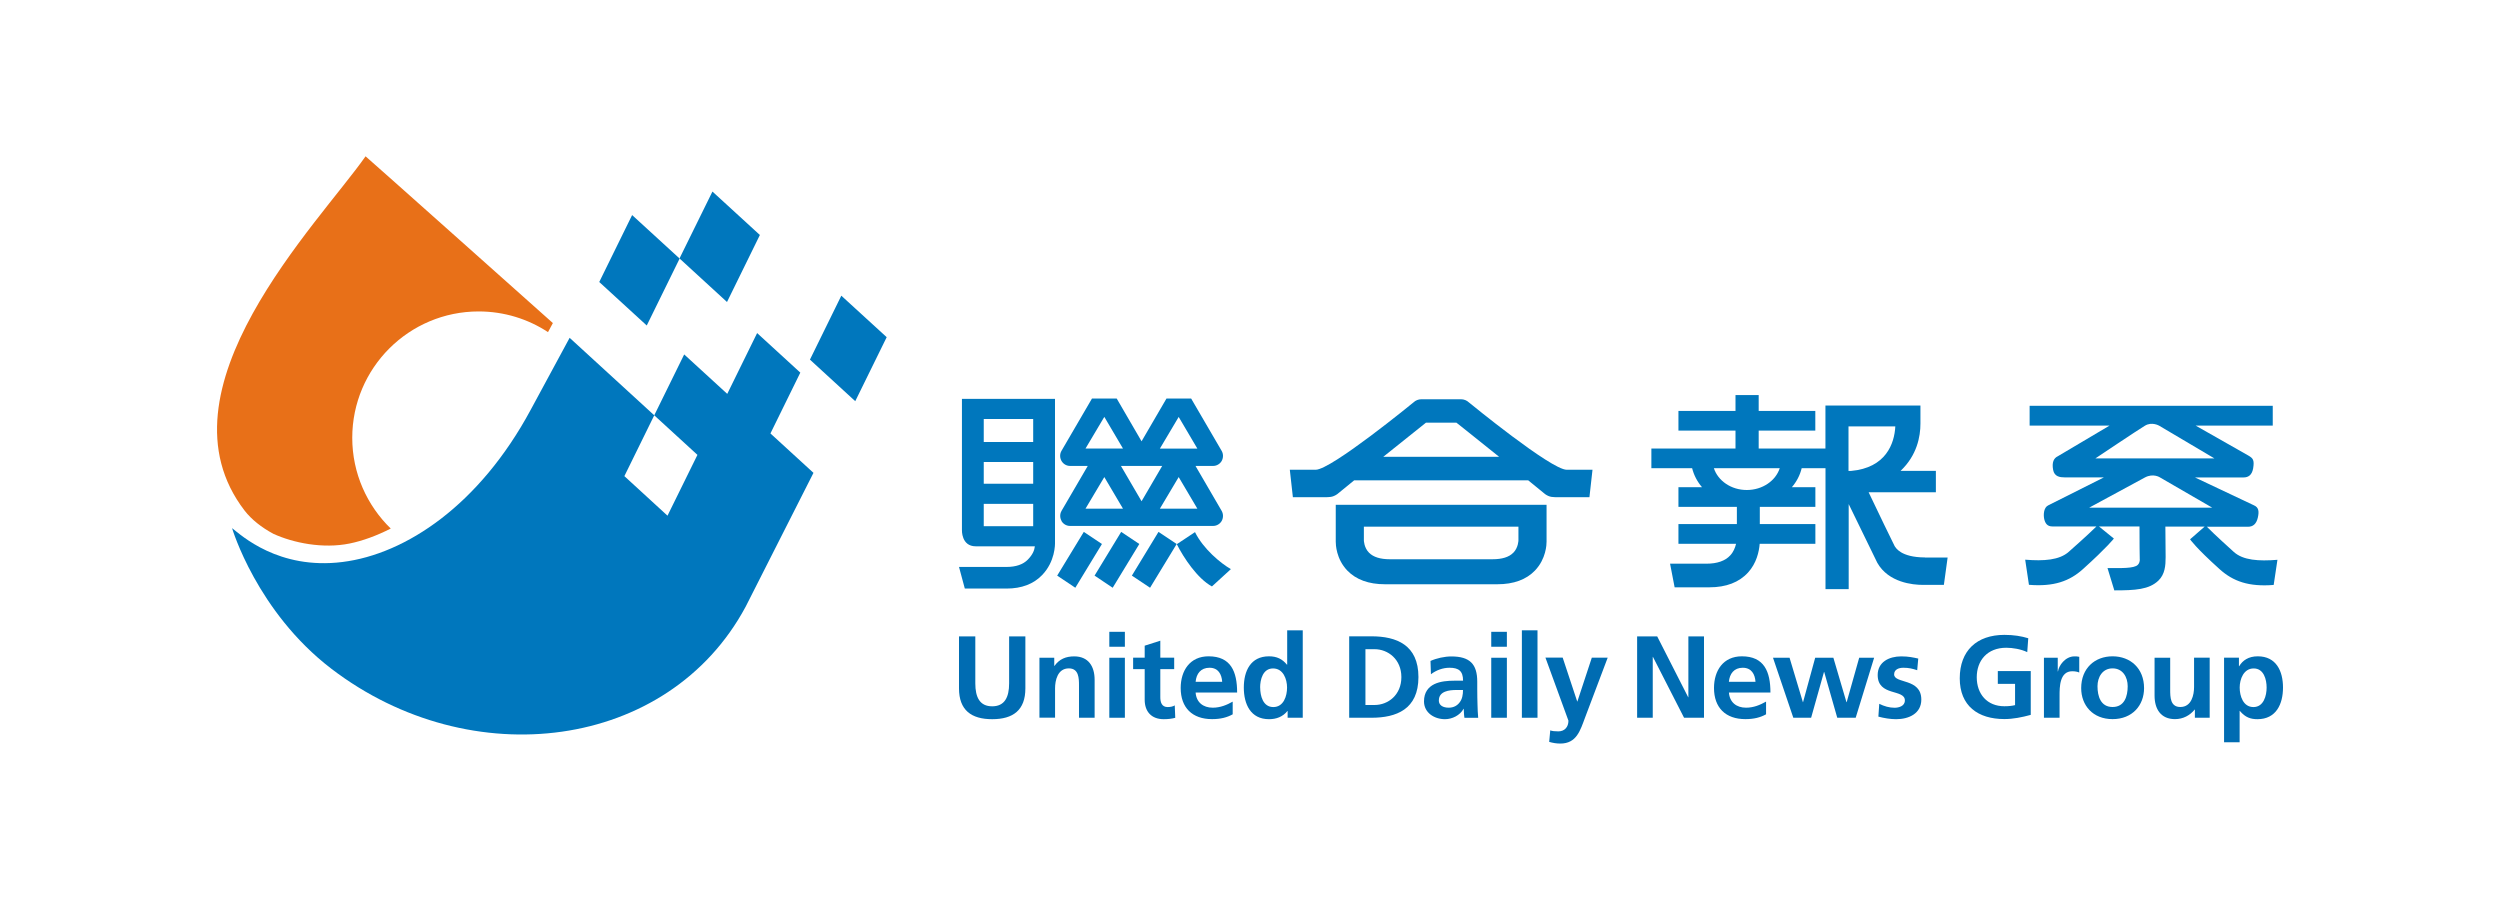 <?xml version="1.0" encoding="UTF-8"?>
<svg id="_圖層_1" data-name="圖層 1" xmlns="http://www.w3.org/2000/svg" viewBox="0 0 400 144">
  <defs>
    <style>
      .cls-1 {
        fill: #e87018;
      }

      .cls-2 {
        fill: #006cb2;
      }

      .cls-3 {
        fill: #0077bd;
      }
    </style>
  </defs>
  <g>
    <path class="cls-1" d="M56.36,70.06c0-11.17,9.06-20.23,20.23-20.23,4.09,0,7.91,1.22,11.09,3.31.5-.91.78-1.45.78-1.45,0,0-29.95-26.71-29.97-26.68-7.52,10.74-34.18,37.42-19.35,56.69,1.1,1.42,2.7,2.69,4.6,3.71,3.17,1.45,7.91,2.43,12.21,1.55,2.1-.43,4.32-1.25,6.57-2.39-3.79-3.69-6.16-8.83-6.16-14.53Z"/>
    <path class="cls-3" d="M130.16,75.66l-6.89-6.31,4.78-9.73-6.91-6.33-4.78,9.73-6.89-6.31-4.79,9.74,6.89,6.31h0l.02.02-4.79,9.73-6.9-6.33,4.78-9.73-13.54-12.4-6.24,11.54c-8.19,15.2-19.95,23.06-30.11,24.33-10.24,1.28-16.22-4.3-17.66-5.42,0,0,3.95,13.37,15.89,22.5,22.32,17.07,53.92,13.09,66.28-9.92l10.86-21.43Z"/>
    <polygon class="cls-3" points="141.87 53.95 136.84 64.19 129.59 57.54 134.61 47.31 141.87 53.95"/>
    <polygon class="cls-3" points="108.74 41.37 103.48 52.08 95.88 45.12 101.14 34.41 108.74 41.37"/>
    <polygon class="cls-3" points="121.58 37.6 116.32 48.32 108.72 41.35 113.99 30.65 121.58 37.6"/>
  </g>
  <g>
    <g>
      <path class="cls-3" d="M250.67,75.16c-2.5,0-15.59-10.73-15.64-10.77-.35-.33-.8-.51-1.27-.51h-6.34c-.47,0-.93.18-1.27.51-.05.04-13.15,10.77-15.64,10.77h-4.14l.49,4.39h4.91c.96,0,1.42.03,2.18-.48.82-.68,1.75-1.43,2.72-2.22h27.84c.97.78,1.89,1.54,2.72,2.22.75.51,1.21.48,2.17.48h4.91l.49-4.39h-4.13ZM221.32,73.09c3.66-2.94,6.83-5.46,6.83-5.46h4.88s3.17,2.51,6.83,5.46h-18.54Z"/>
      <path class="cls-3" d="M213.72,80.76v5.9c0,.46.06,2.75,1.84,4.62,1.41,1.46,3.43,2.2,6.02,2.2h18.01c2.59,0,4.61-.74,6.01-2.2,1.78-1.87,1.85-4.16,1.85-4.61v-5.9h-33.73ZM242.12,88.44c-.68.7-1.8,1.04-3.32,1.04h-16.43c-1.52,0-2.63-.35-3.32-1.04-.82-.82-.83-1.98-.83-1.99v-2.18h24.73v2.18s-.01,1.17-.82,1.99Z"/>
    </g>
    <g>
      <path class="cls-3" d="M168.81,63.82h-14.9v20.98s-.12,2.61,2.21,2.61h9.46c-.08.64-.34,1.32-1.13,2.13-.75.77-1.9,1.17-3.4,1.17h-7.61l.93,3.46h6.68c2.4,0,4.32-.73,5.69-2.16,2.09-2.17,2.07-4.9,2.06-5.23v-22.96ZM165.31,67.04v3.68h-7.91v-3.68h7.91ZM165.31,73.92v3.48h-7.91v-3.48h7.91ZM157.4,84.19v-3.57h7.91v3.57h-7.91Z"/>
      <polygon class="cls-3" points="181.1 92.1 184.01 94.04 188.27 87.04 185.36 85.1 181.1 92.1"/>
      <polygon class="cls-3" points="179.39 85.1 175.13 92.1 178.03 94.04 182.29 87.04 179.39 85.1"/>
      <polygon class="cls-3" points="173.41 85.1 169.15 92.1 172.05 94.04 176.31 87.04 173.41 85.1"/>
      <path class="cls-3" d="M169.83,83.35c.29.5.81.8,1.38.8h22.88c.57,0,1.1-.31,1.38-.8.28-.5.28-1.12-.01-1.62l-4.18-7.18h2.81c.57,0,1.1-.31,1.38-.8.28-.51.28-1.13-.01-1.62l-4.88-8.37h-3.94l-3.99,6.85-3.98-6.85h-3.95l-4.88,8.37c-.29.49-.29,1.11,0,1.62.29.5.81.8,1.38.8h2.82l-4.19,7.18c-.29.5-.29,1.12,0,1.62ZM191.58,81.39h-6l3.01-5.06,2.99,5.06ZM188.59,66.71l2.99,5.07h-6l3.01-5.07ZM185.95,74.55l-3.3,5.65-3.3-5.65h6.6ZM173.68,71.77l3.01-5.07,2.99,5.07h-6ZM176.69,76.33l2.99,5.06h-6l3.01-5.06Z"/>
      <path class="cls-3" d="M191.2,85.14l-2.91,1.93c1.08,2.16,3.31,5.51,5.62,6.76,0,0,3.03-2.76,3.03-2.77-1.65-.94-4.44-3.27-5.74-5.92Z"/>
    </g>
    <path class="cls-3" d="M357.41,88.31c-3-2.71-4.04-3.75-4.31-4.03h6.58c.79,0,1.33-.43,1.57-1.45.24-1.05.12-1.65-.6-1.97l-9.46-4.47h7.79c.72,0,1.32-.35,1.52-1.43.23-1.38-.03-1.64-.76-2.07l-8.43-4.79h12.33v-3.17h-38.9v3.17h12.78l-8.27,4.9c-.66.31-.97.98-.75,2.18.2,1.09,1.11,1.2,1.83,1.2h6.3l-8.9,4.47c-.72.32-.81,1.45-.66,2.18.17.74.52,1.2,1.3,1.2h7.06c-.42.41-1.48,1.45-4.43,4.06-1.5,1.33-3.96,1.5-6.97,1.26l.6,4.02c3.96.32,6.48-.56,8.66-2.53,3.82-3.44,4.93-4.87,4.93-4.87l-2.39-1.94h6.49c0,2.12.02,5.17.04,5.25v-.04s.08.53-.3.92c-.57.63-2.87.53-4.86.53l1.09,3.57c3.36,0,5.56-.13,7.06-1.57,1.04-1.01,1.15-2.38,1.15-3.75,0-.18-.02-2.92-.04-4.88h6.28l-2.33,2.03s.89,1.33,4.72,4.77c2.18,1.97,4.7,2.85,8.66,2.53l.6-4.02c-3.01.24-5.49.08-6.98-1.26ZM335.27,73.34s6.77-4.54,7.91-5.22c1.13-.7,2.3,0,2.3,0l8.82,5.22h-19.02ZM334.26,81.23s7.34-3.98,8.92-4.83c1.36-.74,2.44,0,2.44,0l8.34,4.83h-19.7Z"/>
    <path class="cls-3" d="M307.97,89.19c-3.85-.02-4.65-1.55-4.83-1.82-.3-.55-2.78-5.72-4.16-8.61h10.76v-3.42h-5.65c2.64-2.5,3.18-5.51,3.18-7.56v-2.9h-15.2v6.88h-10.68v-2.86h9.06v-3.15h-9.06v-2.54h-3.71v2.54h-9.13v3.15h9.13v2.86h-13.46v3.15h6.52c.28,1.12.82,2.15,1.58,3.04h-3.77v3.15h9.35v2.75h-9.35v3.16h9.22c-.15.62-.42,1.31-.94,1.86-.8.87-2.08,1.32-3.8,1.32h-5.82l.73,3.78h5.57c2.67,0,4.75-.8,6.18-2.37,1.36-1.49,1.76-3.35,1.86-4.59h8.91v-3.16h-8.89v-2.75h8.89v-3.15h-3.76c.76-.89,1.3-1.92,1.57-3.04h3.81v19.35h3.71v-13.61l4.54,9.32s.04.06.04.08c1.8,3.18,5.73,3.53,7.24,3.53h3.41l.6-4.38h-3.62ZM279.48,78.4c-2.5,0-4.61-1.48-5.26-3.49h10.54c-.65,2.01-2.76,3.49-5.27,3.49ZM303.25,68.22c-.14,2.76-1.5,6.64-7.1,7.13h-.39v-7.13h7.48Z"/>
  </g>
  <g>
    <path class="cls-2" d="M153.44,101.82h2.61v7.52c0,2.22.71,3.67,2.7,3.67s2.71-1.45,2.71-3.67v-7.52h2.6v8.32c0,3.49-1.97,4.93-5.31,4.93s-5.31-1.44-5.31-4.93v-8.32Z"/>
    <path class="cls-2" d="M166.31,105.24h2.37v1.3h.04c.78-1.1,1.84-1.52,3.15-1.52,2.28,0,3.27,1.6,3.27,3.76v6.06h-2.5v-5.13c0-1.18-.02-2.77-1.63-2.77-1.81,0-2.2,1.96-2.2,3.19v4.7h-2.5v-9.6Z"/>
    <path class="cls-2" d="M177.49,105.24h2.49v9.6h-2.49v-9.6ZM177.49,101.09h2.49v2.39h-2.49v-2.39Z"/>
    <path class="cls-2" d="M183.15,107.06h-1.85v-1.83h1.85v-1.92l2.5-.8v2.72h2.22v1.83h-2.22v4.48c0,.82.22,1.59,1.18,1.59.45,0,.88-.1,1.13-.27l.08,1.99c-.52.14-1.1.22-1.85.22-1.96,0-3.04-1.22-3.04-3.11v-4.89Z"/>
    <path class="cls-2" d="M191.3,109.09c.11-1.29.82-2.25,2.22-2.25s1.95,1.04,2.03,2.25h-4.25ZM197.23,112.26c-.93.53-1.98.97-3.19.97-1.55,0-2.63-.87-2.74-2.42h6.64c0-3.36-1-5.8-4.57-5.8-2.98,0-4.46,2.29-4.46,5.07,0,3.15,1.85,4.98,5.02,4.98,1.34,0,2.39-.26,3.3-.77v-2.03Z"/>
    <path class="cls-2" d="M201.62,110.01c0-1.29.44-3.06,2.07-3.06s2.24,1.72,2.24,3.06-.54,3.12-2.2,3.12-2.1-1.8-2.1-3.12ZM206.01,114.84h2.43v-13.99h-2.49v5.5h-.04c-.74-.91-1.62-1.34-2.87-1.34-2.95,0-4.03,2.35-4.03,5s1.08,5.06,4.03,5.06c1.17,0,2.2-.38,2.95-1.31h.03v1.09Z"/>
    <path class="cls-2" d="M218.47,103.87h1.45c2.18,0,4.3,1.63,4.3,4.47s-2.11,4.46-4.3,4.46h-1.45v-8.93ZM215.87,114.84h3.56c3.99,0,7.52-1.35,7.52-6.51s-3.53-6.52-7.52-6.52h-3.56v13.02Z"/>
    <path class="cls-2" d="M230.22,112.06c0-1.48,1.66-1.66,2.78-1.66h1.08c0,.75-.12,1.44-.53,1.97-.39.53-.98.86-1.75.86-.9,0-1.59-.36-1.59-1.17ZM228.95,107.88c.84-.65,1.91-1.04,2.97-1.04,1.47,0,2.17.52,2.17,2.07h-1.38c-1.04,0-2.27.09-3.23.56-.95.47-1.64,1.31-1.64,2.75,0,1.82,1.65,2.85,3.36,2.85,1.13,0,2.39-.6,2.97-1.66h.03c.02.3.02.93.11,1.44h2.2c-.06-.75-.1-1.42-.11-2.14-.02-.72-.04-1.44-.04-2.41v-1.23c0-2.84-1.21-4.04-4.15-4.04-1.06,0-2.36.28-3.33.72l.07,2.15Z"/>
    <path class="cls-2" d="M238.6,105.24h2.5v9.6h-2.5v-9.6ZM238.6,101.09h2.5v2.39h-2.5v-2.39Z"/>
    <path class="cls-2" d="M243.5,100.85h2.5v13.99h-2.5v-13.99Z"/>
    <path class="cls-2" d="M252.35,112.24h.03l2.31-7.01h2.54l-3.6,9.53c-.8,2.13-1.37,4.21-3.99,4.21-.6,0-1.2-.1-1.77-.27l.17-1.84c.32.11.68.16,1.29.16,1,0,1.62-.69,1.62-1.71l-3.68-10.09h2.76l2.32,7.01Z"/>
    <path class="cls-2" d="M261.95,101.82h3.2l4.96,9.74h.03v-9.74h2.5v13.02h-3.19l-4.98-9.74h-.03v9.74h-2.5v-13.02Z"/>
    <path class="cls-2" d="M276.62,109.09c.12-1.29.82-2.25,2.22-2.25s1.96,1.04,2.04,2.25h-4.25ZM282.56,112.26c-.94.53-1.98.97-3.19.97-1.55,0-2.63-.87-2.74-2.42h6.64c0-3.36-1.01-5.8-4.57-5.8-2.99,0-4.46,2.29-4.46,5.07,0,3.15,1.85,4.98,5.02,4.98,1.35,0,2.39-.26,3.31-.77v-2.03Z"/>
    <path class="cls-2" d="M283.68,105.24h2.65l2.13,7.1h.03l1.94-7.1h2.91l2.09,7.1h.04l2-7.1h2.39l-2.95,9.6h-2.95l-2.09-7.33h-.03l-2.06,7.33h-2.85l-3.25-9.6Z"/>
    <path class="cls-2" d="M306.77,107.24c-.77-.25-1.32-.4-2.24-.4-.67,0-1.47.24-1.47,1.06,0,1.53,4.35.56,4.35,4.03,0,2.24-2,3.14-4.03,3.14-.95,0-1.92-.17-2.84-.41l.14-2.05c.79.39,1.6.63,2.46.63.63,0,1.64-.24,1.64-1.17,0-1.88-4.35-.6-4.35-4.07,0-2.07,1.81-2.98,3.77-2.98,1.17,0,1.94.18,2.72.35l-.17,1.88Z"/>
    <path class="cls-2" d="M324.36,104.34c-1.01-.48-2.32-.7-3.36-.7-3.04,0-4.72,2.05-4.72,4.72s1.64,4.64,4.42,4.64c.71,0,1.27-.07,1.71-.18v-3.4h-2.76v-2.05h5.27v7.01c-1.39.38-2.82.67-4.22.67-4.22,0-7.14-2.11-7.14-6.52s2.72-6.95,7.14-6.95c1.51,0,2.7.2,3.82.54l-.16,2.21Z"/>
    <path class="cls-2" d="M327.02,105.24h2.22v2.18h.04c.11-.89,1.14-2.4,2.63-2.4.24,0,.51,0,.77.07v2.52c-.23-.13-.68-.21-1.12-.21-2.03,0-2.03,2.54-2.03,3.91v3.53h-2.5v-9.6Z"/>
    <path class="cls-2" d="M335.6,109.8c0-1.44.78-2.86,2.41-2.86s2.42,1.39,2.42,2.86c0,1.6-.51,3.32-2.42,3.32s-2.41-1.74-2.41-3.32ZM332.99,110.1c0,2.75,1.85,4.96,5.02,4.96s5.04-2.21,5.04-4.96c0-3.17-2.19-5.09-5.04-5.09s-5.02,1.92-5.02,5.09Z"/>
    <path class="cls-2" d="M353.55,114.84h-2.37v-1.31h-.03c-.76.93-1.85,1.53-3.15,1.53-2.27,0-3.27-1.61-3.27-3.76v-6.06h2.5v5.12c0,1.18.02,2.76,1.62,2.76,1.81,0,2.2-1.96,2.2-3.19v-4.7h2.5v9.6Z"/>
    <path class="cls-2" d="M360.59,106.95c1.62,0,2.07,1.77,2.07,3.06s-.47,3.12-2.11,3.12-2.2-1.76-2.2-3.12.64-3.06,2.24-3.06ZM355.84,118.76h2.5v-5.02h.03c.88,1.06,1.76,1.33,2.82,1.33,3,0,4.09-2.43,4.09-5.06s-1.08-5-4.04-5c-1.47,0-2.42.65-2.97,1.58h-.04v-1.36h-2.38v13.52Z"/>
  </g>
</svg>